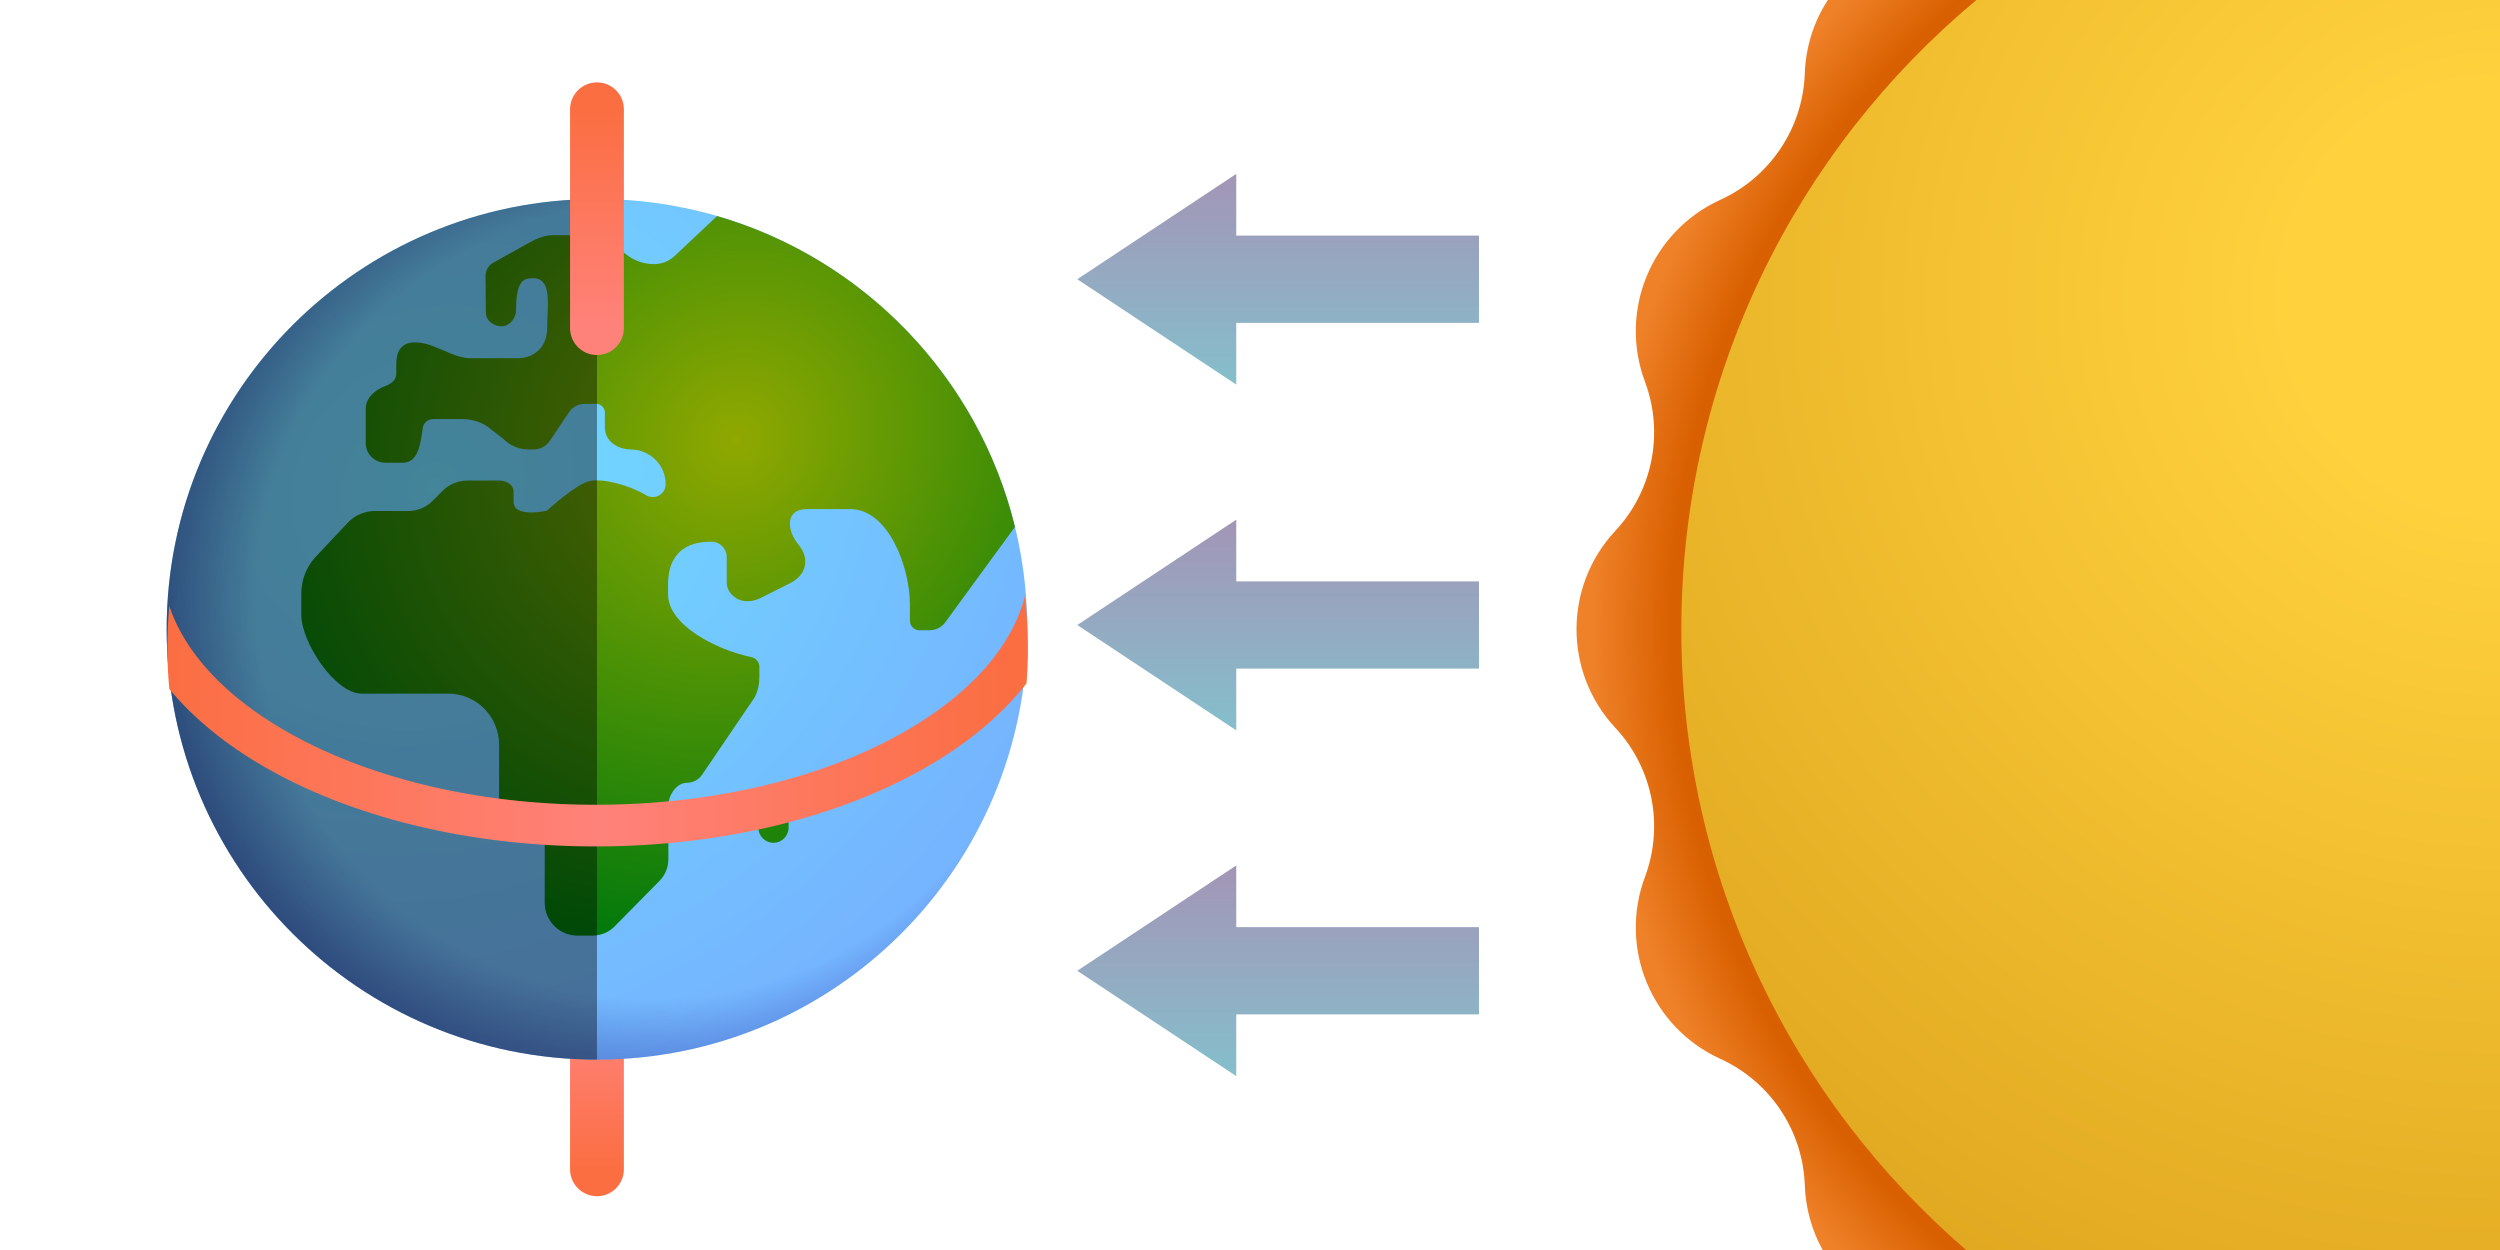 <svg viewBox="0 0 240 120" fill="none" xmlns="http://www.w3.org/2000/svg">
<path fill-rule="evenodd" clip-rule="evenodd" d="M57.309 93.163C58.735 93.163 59.892 94.32 59.892 95.746L59.892 112.254C59.892 113.681 58.735 114.837 57.309 114.837C55.882 114.837 54.726 113.681 54.726 112.254L54.726 95.746C54.726 94.32 55.882 93.163 57.309 93.163Z" fill="url(#paint0_linear_128_15498)"/>
<path d="M57.308 101.723C80.122 101.723 98.617 83.229 98.617 60.415C98.617 37.601 80.122 19.106 57.308 19.106C34.494 19.106 16 37.601 16 60.415C16 83.229 34.494 101.723 57.308 101.723Z" fill="url(#paint1_radial_128_15498)"/>
<path d="M57.308 101.723C80.122 101.723 98.617 83.229 98.617 60.415C98.617 37.601 80.122 19.106 57.308 19.106C34.494 19.106 16 37.601 16 60.415C16 83.229 34.494 101.723 57.308 101.723Z" fill="url(#paint2_radial_128_15498)"/>
<path d="M64.76 24.576L68.838 20.74C82.94 24.832 93.933 36.239 97.436 50.582L90.807 59.657C90.459 60.183 89.879 60.504 89.24 60.504H88.253C87.76 60.504 87.353 60.095 87.353 59.598V58.02C87.353 54.514 85.318 48.869 81.607 48.869H77.504C75.257 48.869 75.591 51.012 76.651 52.28C77.787 53.639 77.394 55.193 75.913 55.953L72.94 57.444C71.073 58.297 69.765 57.005 69.765 55.953V53.469C69.765 52.68 69.126 52.008 68.314 52.008L68.297 52.008C67.455 52.007 64.134 52.007 64.134 56.099V57.075C64.134 60.002 68.767 62.377 72.058 63.064C72.522 63.122 72.9 63.531 72.9 63.999V65.051C72.9 65.694 72.754 66.337 72.464 66.921L67.408 74.365C67.076 74.855 66.523 75.147 65.932 75.147C64.974 75.147 64.192 76.291 64.163 77.255V82.49C64.163 83.265 63.858 84.009 63.314 84.561L59.055 88.883C58.475 89.497 57.691 89.818 56.849 89.818H55.427C53.686 89.818 52.293 88.386 52.293 86.662V80.499C52.293 78.863 51.451 78.454 50.842 78.454H49.826C48.781 78.454 47.91 77.577 47.91 76.525V71.499C47.91 68.781 45.733 66.589 43.034 66.589H34.733C32.15 66.589 28.928 61.651 28.928 59.05V56.975C28.928 55.66 29.422 54.404 30.293 53.469L33.398 50.167C34.095 49.436 35.081 49.027 36.097 49.056H39.174C40.074 49.056 40.915 48.706 41.554 48.063L42.483 47.128C43.121 46.485 43.992 46.134 44.892 46.134H47.91C48.578 46.134 49.332 46.485 49.303 47.274V48.092C49.216 49.787 52.496 49.027 52.496 49.027C52.496 49.027 55.282 46.485 56.559 46.193C57.865 45.871 60.477 46.602 62.016 47.537C62.857 48.033 63.902 47.449 63.902 46.485C63.902 44.644 62.393 43.153 60.564 43.153C59.664 43.153 58.068 42.622 58.068 40.996V39.617C58.068 39.15 57.691 38.77 57.227 38.77H56.153C55.543 38.77 54.963 39.062 54.615 39.588L52.815 42.277C52.467 42.832 51.857 43.153 51.19 43.153H50.783C49.855 43.153 48.984 42.803 48.316 42.131L47.039 41.137C45.995 40.26 44.659 40.231 44.398 40.231H41.583C41.002 40.231 40.567 40.699 40.567 41.254C40.548 41.365 40.53 41.484 40.51 41.61C40.332 42.764 40.077 44.42 38.681 44.42H36.997C35.952 44.42 35.111 43.572 35.111 42.549V39.238C35.111 38.156 36.069 37.412 36.945 37.078C37.662 36.804 38.042 36.422 38.042 35.867V34.961C38.042 32.653 39.696 32.721 40.915 33.013C41.434 33.15 41.974 33.383 42.521 33.618C43.382 33.99 44.26 34.369 45.095 34.387H49.681C51.393 34.387 52.525 33.218 52.525 31.523C52.525 31.1 52.545 30.659 52.566 30.224C52.656 28.285 52.666 26.532 50.937 26.716L50.911 26.719C50.343 26.779 49.542 26.863 49.542 29.782C49.542 30.512 48.962 31.268 48.236 31.326C47.54 31.355 46.64 30.884 46.64 29.978C46.626 29.071 46.626 28.587 46.626 28.129C46.626 27.671 46.626 27.24 46.611 26.438C46.64 25.912 46.93 25.416 47.424 25.182L50.937 23.224C51.605 22.843 52.437 22.581 52.959 22.581H56.674C57.545 22.581 58.446 22.99 59.055 23.604L60.158 24.456C60.912 25.04 61.839 25.356 62.793 25.356C63.524 25.356 64.228 25.077 64.76 24.576Z" fill="url(#paint3_radial_128_15498)"/>
<path d="M74.253 75.259C73.451 75.259 72.8 75.909 72.8 76.711V79.454C72.8 80.257 73.451 80.907 74.253 80.907C75.055 80.907 75.705 80.257 75.705 79.454V76.711C75.705 75.909 75.055 75.259 74.253 75.259Z" fill="url(#paint4_radial_128_15498)"/>
<path d="M57.309 101.723C34.495 101.723 16 83.229 16 60.415C16 37.601 34.495 19.106 57.309 19.106V101.723Z" fill="black" fill-opacity="0.4"/>
<path fill-rule="evenodd" clip-rule="evenodd" d="M16.255 66.147C18.599 68.984 21.71 71.493 25.332 73.591C33.583 78.368 44.848 81.258 57.182 81.258C69.517 81.258 80.782 78.368 89.032 73.591C92.882 71.362 96.154 68.668 98.542 65.61C98.635 64.477 98.683 63.33 98.683 62.173C98.683 60.505 98.584 58.861 98.392 57.245C97.161 62.027 93.23 66.538 87.028 70.129C79.489 74.495 68.941 77.258 57.182 77.258C45.423 77.258 34.876 74.495 27.337 70.129C21.548 66.778 17.738 62.624 16.255 58.197C16.13 59.506 16.066 60.832 16.066 62.173C16.066 63.514 16.13 64.839 16.255 66.147Z" fill="url(#paint5_linear_128_15498)"/>
<path d="M174.975 120C173.951 118.147 173.339 116.034 173.26 113.783C173.078 108.529 169.938 103.83 165.154 101.651C158.527 98.632 155.366 91.001 157.917 84.181C159.76 79.256 158.657 73.714 155.071 69.87C150.103 64.545 150.103 56.285 155.071 50.96C158.657 47.116 159.76 41.573 157.917 36.648C155.366 29.829 158.527 22.197 165.154 19.179C169.938 17 173.078 12.3 173.26 7.046C173.351 4.452 174.15 2.041 175.472 0H240V120H174.975Z" fill="url(#paint6_radial_128_15498)"/>
<path d="M188.754 120H240V0H189.733C172.426 14.416 161.41 36.129 161.41 60.414C161.41 84.239 172.011 105.587 188.754 120Z" fill="url(#paint7_radial_128_15498)"/>
<path fill-rule="evenodd" clip-rule="evenodd" d="M57.309 7.909C58.735 7.909 59.892 9.066 59.892 10.492L59.892 31.5C59.892 32.927 58.735 34.083 57.309 34.083C55.882 34.083 54.726 32.927 54.726 31.5L54.726 10.492C54.726 9.066 55.882 7.909 57.309 7.909Z" fill="url(#paint8_linear_128_15498)"/>
<path fill-rule="evenodd" clip-rule="evenodd" d="M118.681 16.693L103.418 26.807L118.681 36.921V30.994H141.982V22.62H118.681V16.693Z" fill="url(#paint9_linear_128_15498)"/>
<path fill-rule="evenodd" clip-rule="evenodd" d="M118.681 49.887L103.418 60.001L118.681 70.115V64.187H141.982V55.814H118.681V49.887Z" fill="url(#paint10_linear_128_15498)"/>
<path fill-rule="evenodd" clip-rule="evenodd" d="M118.681 83.08L103.418 93.194L118.681 103.308V97.381H141.982V89.007H118.681V83.08Z" fill="url(#paint11_linear_128_15498)"/>
<defs>
<linearGradient id="paint0_linear_128_15498" x1="59.442" y1="112.254" x2="59.442" y2="98.043" gradientUnits="userSpaceOnUse">
<stop stop-color="#FB6E42"/>
<stop offset="1" stop-color="#FF827A"/>
</linearGradient>
<radialGradient id="paint1_radial_128_15498" cx="0" cy="0" r="1" gradientUnits="userSpaceOnUse" gradientTransform="translate(41.566 46.691) rotate(60.255) scale(61.251 69.417)">
<stop stop-color="#70DDFF"/>
<stop offset="1" stop-color="#75B3FF"/>
</radialGradient>
<radialGradient id="paint2_radial_128_15498" cx="0" cy="0" r="1" gradientUnits="userSpaceOnUse" gradientTransform="translate(62.631 57.741) rotate(134.556) scale(55.2 55.2)">
<stop offset="0.69" stop-color="#2940A5" stop-opacity="0"/>
<stop offset="1" stop-color="#2940A5"/>
</radialGradient>
<radialGradient id="paint3_radial_128_15498" cx="0" cy="0" r="1" gradientUnits="userSpaceOnUse" gradientTransform="translate(70.695 42.225) rotate(129.074) scale(50.535 46.626)">
<stop stop-color="#90A800"/>
<stop offset="1" stop-color="#00790C"/>
</radialGradient>
<radialGradient id="paint4_radial_128_15498" cx="0" cy="0" r="1" gradientUnits="userSpaceOnUse" gradientTransform="translate(70.695 42.225) rotate(129.074) scale(50.535 46.626)">
<stop stop-color="#90A800"/>
<stop offset="1" stop-color="#00790C"/>
</radialGradient>
<linearGradient id="paint5_linear_128_15498" x1="96.797" y1="61.855" x2="16.066" y2="61.855" gradientUnits="userSpaceOnUse">
<stop stop-color="#FB6E42"/>
<stop offset="0.483" stop-color="#FF827A"/>
<stop offset="1" stop-color="#FB6E42"/>
</linearGradient>
<radialGradient id="paint6_radial_128_15498" cx="0" cy="0" r="1" gradientUnits="userSpaceOnUse" gradientTransform="translate(240 60.415) rotate(90) scale(86.968 86.968)">
<stop offset="0.913" stop-color="#D96000"/>
<stop offset="1" stop-color="#EF8129"/>
</radialGradient>
<radialGradient id="paint7_radial_128_15498" cx="0" cy="0" r="1" gradientUnits="userSpaceOnUse" gradientTransform="translate(240 28.274) rotate(112.061) scale(119.478 119.478)">
<stop offset="0.172" stop-color="#FFD13D"/>
<stop offset="1" stop-color="#DCA21C"/>
<stop offset="1" stop-color="#D89A29"/>
</radialGradient>
<linearGradient id="paint8_linear_128_15498" x1="57.309" y1="10.492" x2="57.309" y2="31.5" gradientUnits="userSpaceOnUse">
<stop stop-color="#FB6E42"/>
<stop offset="1" stop-color="#FF827A"/>
</linearGradient>
<linearGradient id="paint9_linear_128_15498" x1="119.012" y1="16.693" x2="119.012" y2="36.921" gradientUnits="userSpaceOnUse">
<stop stop-color="#A395B6"/>
<stop offset="1" stop-color="#85BFCC"/>
</linearGradient>
<linearGradient id="paint10_linear_128_15498" x1="119.012" y1="49.887" x2="119.012" y2="70.115" gradientUnits="userSpaceOnUse">
<stop stop-color="#A395B6"/>
<stop offset="1" stop-color="#85BFCC"/>
</linearGradient>
<linearGradient id="paint11_linear_128_15498" x1="119.012" y1="83.08" x2="119.012" y2="103.308" gradientUnits="userSpaceOnUse">
<stop stop-color="#A395B6"/>
<stop offset="1" stop-color="#85BFCC"/>
</linearGradient>
</defs>
</svg>
